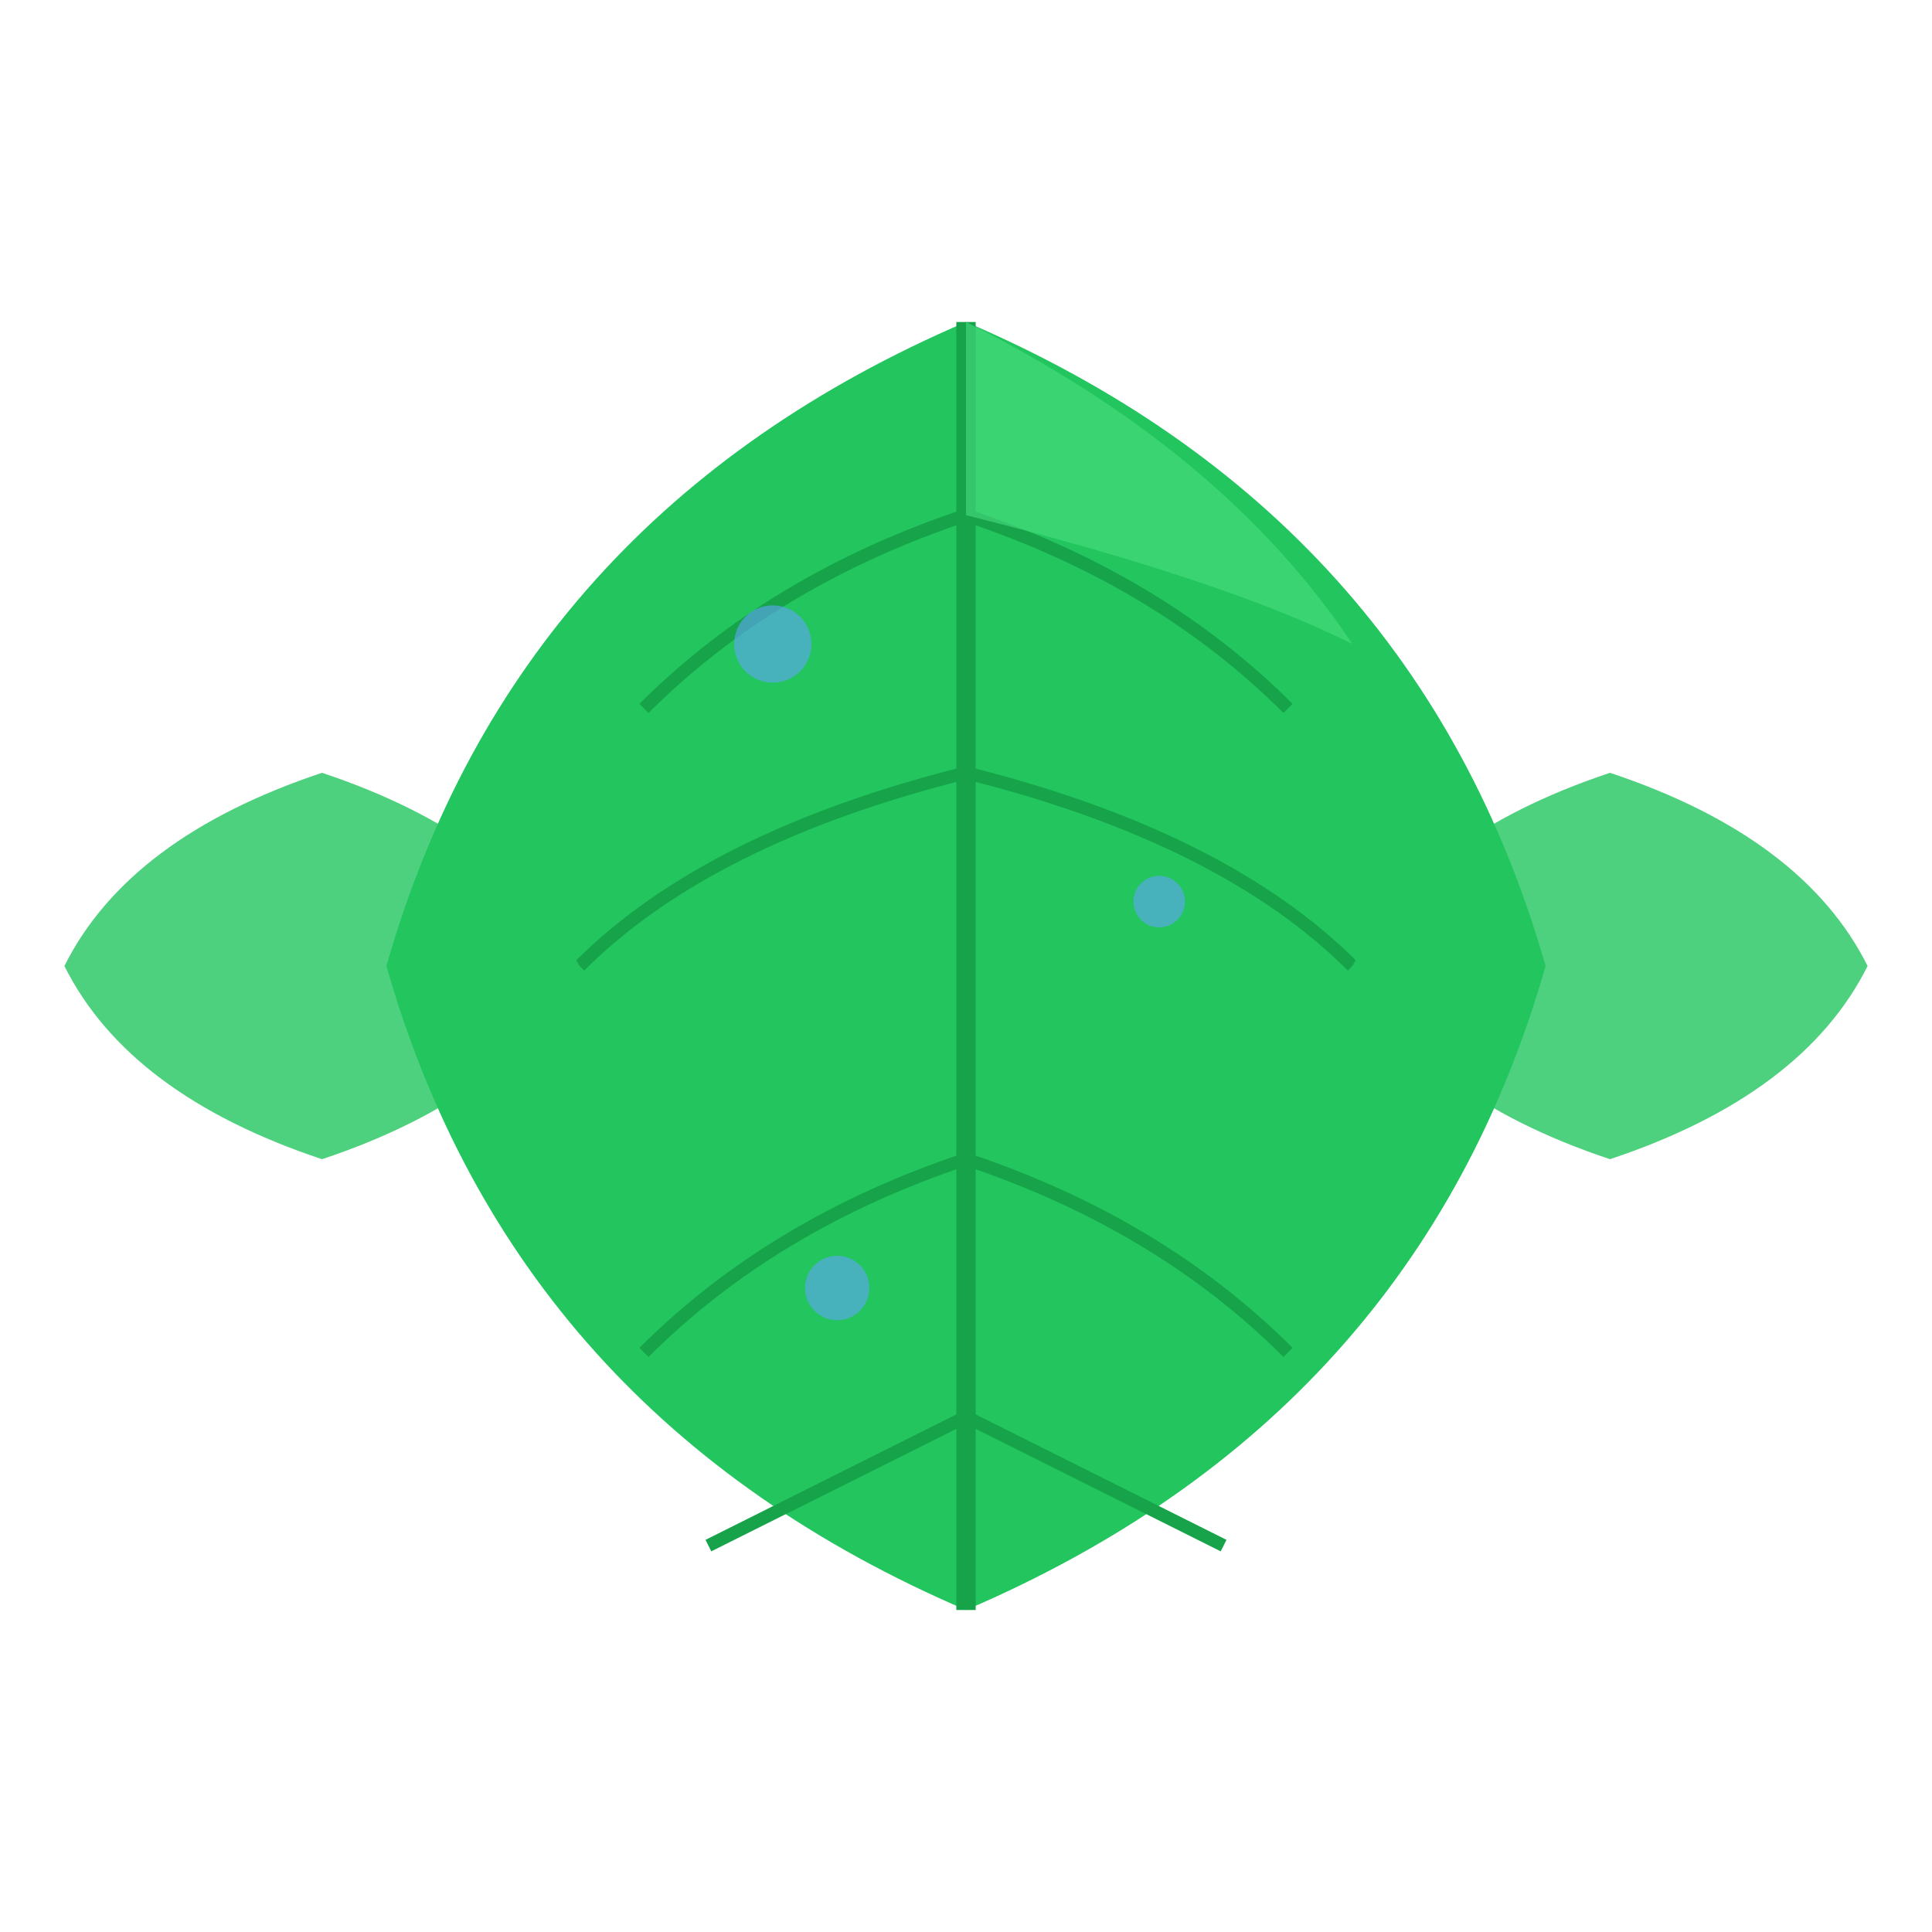<svg width="300" height="300" viewBox="0 0 300 300" fill="none" xmlns="http://www.w3.org/2000/svg">
    <!-- Main leaf -->
    <path d="M150 50 Q220 80 240 150 Q220 220 150 250 Q80 220 60 150 Q80 80 150 50 Z" fill="#22c55e"/>
    
    <!-- Leaf veins -->
    <path d="M150 50 Q150 100 150 150 Q150 200 150 250" stroke="#16a34a" stroke-width="3"/>
    <path d="M150 80 Q120 90 100 110" stroke="#16a34a" stroke-width="2"/>
    <path d="M150 80 Q180 90 200 110" stroke="#16a34a" stroke-width="2"/>
    <path d="M150 120 Q110 130 90 150" stroke="#16a34a" stroke-width="2"/>
    <path d="M150 120 Q190 130 210 150" stroke="#16a34a" stroke-width="2"/>
    <path d="M150 180 Q120 190 100 210" stroke="#16a34a" stroke-width="2"/>
    <path d="M150 180 Q180 190 200 210" stroke="#16a34a" stroke-width="2"/>
    <path d="M150 220 Q130 230 110 240" stroke="#16a34a" stroke-width="2"/>
    <path d="M150 220 Q170 230 190 240" stroke="#16a34a" stroke-width="2"/>
    
    <!-- Smaller leaves -->
    <path d="M50 120 Q80 130 90 150 Q80 170 50 180 Q20 170 10 150 Q20 130 50 120 Z" fill="#22c55e" opacity="0.8"/>
    <path d="M250 120 Q280 130 290 150 Q280 170 250 180 Q220 170 210 150 Q220 130 250 120 Z" fill="#22c55e" opacity="0.8"/>
    
    <!-- Dewdrops -->
    <circle cx="120" cy="100" r="6" fill="#60a5fa" opacity="0.6"/>
    <circle cx="180" cy="140" r="4" fill="#60a5fa" opacity="0.6"/>
    <circle cx="130" cy="200" r="5" fill="#60a5fa" opacity="0.6"/>
    
    <!-- Highlight -->
    <path d="M150 50 Q190 70 210 100 Q190 90 150 80" fill="#4ade80" opacity="0.6"/>
</svg>
